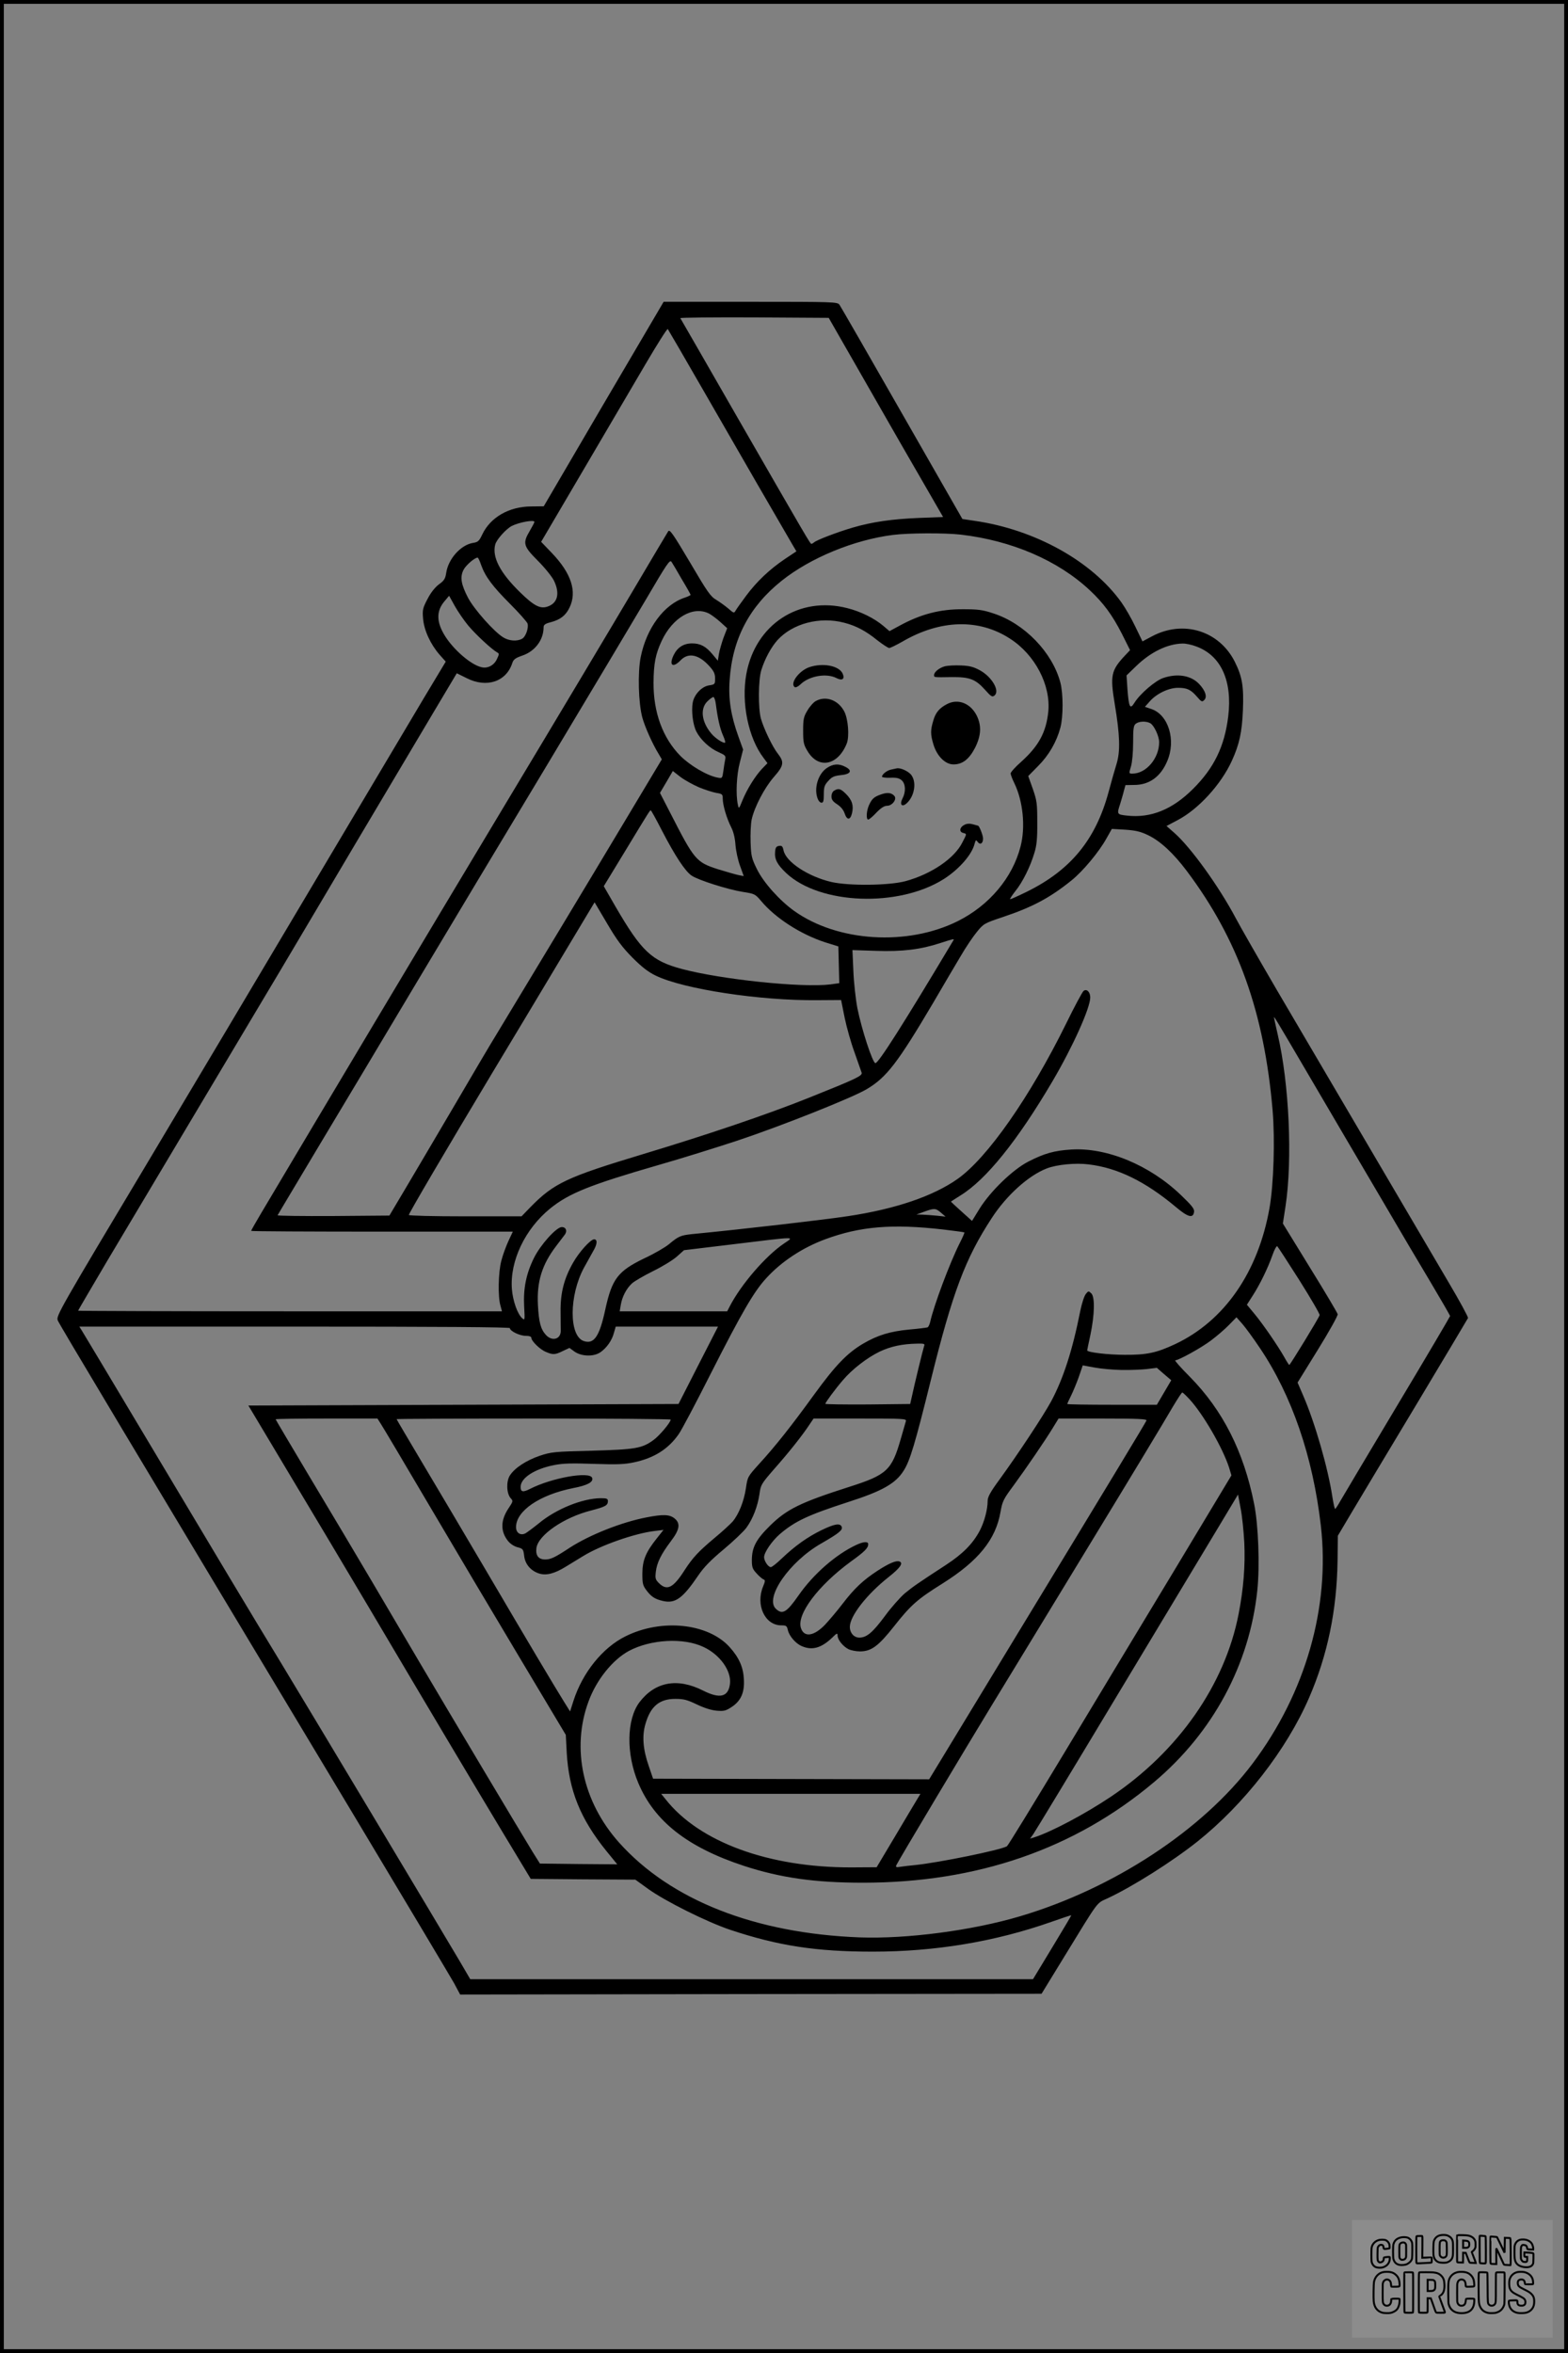 <?xml version="1.0" encoding="UTF-8"?>
<svg xmlns="http://www.w3.org/2000/svg" version="1.0" width="1024pt" height="1536pt" viewBox="0 0 1024 1536" preserveAspectRatio="xMidYMid meet">
  <rect x="0" y="0" width="1024" height="1536" fill="#808080" stroke="none"/>
  <g transform="translate(0.00 0.00) scale(1)">
    <g transform="translate(0,1536) scale(0.1,-0.1)" fill="#000000" stroke="none">
      <path d="M3942 12723 l-391 -668 -83 -1 c-144 -1 -265 -71 -318 -182 -21 -44 -28 -51 -61 -56 -80 -13 -162 -105 -175 -196 -6 -38 -13 -50 -48 -75 -26 -20 -53 -54 -74 -95 -31 -59 -34 -71 -29 -128 6 -76 48 -167 107 -235 l41 -46 -143 -238 c-78 -131 -317 -533 -531 -893 -614 -1034 -970 -1631 -1247 -2095 -605 -1011 -624 -1045 -613 -1074 9 -24 437 -739 1955 -3266 327 -545 612 -1023 634 -1062 l39 -73 1899 3 1898 2 144 235 c236 385 212 353 287 388 163 76 421 239 586 370 305 243 583 600 730 939 120 277 181 568 186 893 l2 165 95 160 c52 88 243 405 423 705 180 300 329 550 332 556 2 7 -55 112 -128 235 -202 343 -876 1490 -1119 1904 -119 204 -240 415 -269 470 -109 206 -295 465 -403 559 l-50 44 72 38 c136 71 284 233 354 386 50 109 67 188 73 333 6 154 -4 217 -53 315 -102 203 -337 275 -541 166 l-62 -33 -46 95 c-25 53 -66 124 -91 159 -192 269 -564 476 -959 533 l-80 12 -395 690 c-217 380 -401 699 -408 709 -13 18 -38 19 -580 19 l-568 0 -392 -667z m1682 192 c214 -374 323 -564 460 -800 l75 -130 -157 -6 c-176 -7 -306 -26 -433 -63 -96 -28 -239 -82 -253 -97 -6 -5 -13 -9 -17 -9 -8 0 -19 19 -489 835 -199 347 -364 633 -367 638 -2 4 215 6 482 5 l487 -3 212 -370z m-1024 -115 c206 -359 519 -900 579 -1002 l22 -37 -75 -50 c-101 -68 -185 -148 -254 -241 -31 -42 -62 -85 -68 -96 -10 -18 -13 -17 -47 13 -20 17 -56 43 -79 57 -38 22 -58 51 -172 245 -111 187 -132 217 -142 203 -6 -9 -107 -179 -224 -377 -117 -198 -508 -853 -870 -1455 -536 -893 -1105 -1846 -1566 -2622 -35 -59 -64 -110 -64 -113 0 -3 385 -5 854 -5 l855 0 -29 -62 c-16 -35 -37 -92 -46 -128 -20 -74 -23 -235 -6 -292 l10 -38 -1384 0 c-761 0 -1384 2 -1384 4 0 2 84 145 186 318 373 626 751 1260 929 1558 101 168 304 510 452 760 148 250 347 586 442 745 95 160 238 400 318 535 l146 245 65 -32 c130 -66 259 -23 298 100 8 23 21 32 64 47 84 28 140 103 140 185 0 16 10 24 46 33 64 17 98 44 123 95 51 105 12 224 -114 356 l-71 74 271 461 c149 254 334 568 410 698 77 131 142 234 146 230 3 -4 111 -189 239 -412z m-1110 -847 c0 -5 -14 -30 -30 -58 -48 -81 -43 -100 53 -196 46 -46 93 -105 105 -130 40 -83 24 -147 -43 -169 -48 -16 -89 6 -179 94 -130 127 -183 229 -162 311 8 32 70 101 107 121 49 25 149 43 149 27z m2785 -83 c333 -39 633 -168 841 -362 92 -86 148 -163 211 -286 l53 -106 -33 -35 c-91 -97 -98 -130 -67 -317 34 -204 37 -308 12 -390 -12 -38 -35 -120 -52 -183 -84 -312 -248 -511 -534 -652 -55 -27 -104 -49 -109 -49 -4 0 11 24 34 53 47 58 98 160 125 252 14 45 19 93 18 195 0 124 -2 142 -29 220 l-30 84 65 66 c70 70 120 157 145 250 19 72 19 220 0 294 -52 197 -234 386 -438 452 -69 23 -100 27 -197 27 -151 1 -278 -32 -418 -109 l-63 -34 -40 34 c-59 50 -148 94 -235 116 -315 81 -601 -106 -660 -430 -34 -187 13 -418 113 -548 l25 -34 -35 -36 c-45 -48 -97 -131 -128 -206 -23 -57 -24 -58 -30 -30 -15 67 -9 197 13 278 l21 83 -31 86 c-48 133 -66 243 -57 365 17 270 129 483 340 651 188 150 473 267 726 299 103 13 337 14 444 2z m-3133 -198 c27 -76 75 -140 189 -254 59 -59 110 -117 114 -128 9 -28 -12 -88 -36 -100 -33 -18 -85 -14 -122 9 -61 37 -190 183 -230 258 -46 88 -54 136 -30 183 15 30 73 80 92 80 4 0 14 -21 23 -48z m1311 -94 c32 -53 57 -98 57 -101 0 -3 -17 -11 -37 -18 -136 -44 -251 -199 -289 -389 -20 -101 -15 -300 11 -395 17 -61 66 -171 106 -236 l21 -36 -245 -409 c-217 -363 -639 -1063 -834 -1385 -39 -63 -164 -275 -278 -470 -115 -195 -256 -435 -315 -534 l-107 -180 -367 -3 c-202 -1 -365 1 -363 5 2 5 128 215 279 468 152 253 433 723 625 1045 192 322 577 963 855 1425 277 462 571 954 653 1093 129 220 149 250 160 235 7 -10 37 -61 68 -115z m-1394 -303 c50 -59 151 -153 188 -174 14 -7 13 -12 -2 -44 -19 -41 -62 -63 -102 -52 -68 16 -179 112 -236 202 -57 91 -59 162 -6 226 l32 38 36 -65 c20 -36 60 -95 90 -131z m1573 79 c16 -9 50 -34 73 -55 l44 -40 -24 -62 c-12 -34 -26 -82 -30 -106 l-7 -44 -35 42 c-43 52 -80 71 -133 71 -56 0 -96 -26 -121 -77 -32 -67 -5 -86 46 -33 50 52 119 38 188 -39 29 -32 37 -49 37 -80 0 -37 -1 -39 -39 -45 -48 -7 -97 -59 -107 -112 -10 -55 1 -146 24 -190 28 -54 87 -109 145 -134 44 -20 48 -24 43 -48 -3 -15 -9 -49 -12 -75 -7 -48 -7 -49 -38 -43 -69 13 -180 79 -243 142 -115 117 -176 283 -175 478 1 125 13 186 53 272 72 154 207 232 311 178z m881 -59 c78 -20 142 -54 217 -115 35 -27 70 -50 77 -50 8 0 46 19 85 41 248 145 501 152 704 20 164 -105 267 -304 250 -477 -14 -134 -62 -223 -176 -326 -39 -34 -70 -69 -70 -77 0 -7 11 -37 25 -65 56 -116 73 -284 40 -411 -52 -204 -204 -385 -410 -488 -329 -164 -785 -136 -1069 67 -95 68 -200 185 -243 273 -34 69 -38 85 -41 173 -2 54 1 122 7 151 18 81 83 206 145 277 65 74 69 97 26 152 -35 44 -92 163 -111 230 -18 66 -17 254 3 316 23 74 64 149 105 195 99 109 276 156 436 114z m2302 -156 c160 -60 234 -225 206 -456 -24 -195 -92 -336 -230 -473 -135 -135 -277 -192 -432 -174 -65 7 -66 9 -44 75 7 24 19 62 24 84 l11 40 57 1 c98 0 172 53 215 154 60 137 9 305 -104 342 l-41 14 32 36 c44 50 123 88 184 88 59 0 83 -11 124 -58 29 -34 34 -36 48 -21 20 20 7 60 -33 103 -53 57 -142 72 -236 40 -52 -18 -151 -103 -187 -161 -29 -47 -37 -31 -46 87 l-6 91 64 62 c93 90 203 144 301 146 21 1 63 -8 93 -20z m-3140 -376 c12 -94 27 -159 46 -202 11 -24 17 -46 15 -48 -9 -9 -65 27 -91 59 -63 75 -74 161 -26 209 16 16 34 29 40 29 5 0 13 -21 16 -47z m2837 -124 c24 -13 58 -84 58 -124 0 -105 -85 -205 -174 -205 -24 0 -24 0 -10 47 8 27 14 91 14 156 0 93 3 112 18 123 21 16 66 18 94 3z m-2946 -419 c39 -16 90 -32 112 -36 39 -6 42 -9 42 -38 0 -42 26 -129 55 -186 15 -29 25 -70 28 -115 3 -38 16 -100 30 -137 l24 -67 -31 6 c-17 3 -79 21 -138 39 -142 46 -153 59 -311 368 l-67 130 42 71 42 72 50 -39 c28 -21 83 -51 122 -68z m-242 -284 c85 -164 151 -264 193 -292 45 -30 235 -90 333 -106 78 -12 82 -14 121 -60 94 -112 258 -217 417 -269 l87 -27 3 -120 3 -120 -58 -8 c-186 -23 -712 32 -971 101 -197 53 -262 114 -433 408 l-76 132 137 225 c166 274 164 270 170 270 3 0 36 -60 74 -134z m3174 -28 c79 -38 164 -116 252 -233 335 -446 506 -922 561 -1564 16 -192 7 -479 -20 -635 -74 -420 -294 -738 -616 -890 -122 -57 -185 -71 -330 -70 -108 0 -245 16 -245 29 0 1 9 47 21 101 28 134 30 247 6 271 -18 17 -19 17 -36 -4 -10 -12 -26 -61 -36 -110 -51 -258 -111 -443 -191 -592 -50 -92 -217 -345 -338 -511 -58 -79 -76 -112 -76 -137 0 -56 -21 -136 -51 -194 -46 -87 -112 -153 -222 -225 -192 -125 -211 -139 -268 -185 -30 -26 -89 -92 -129 -147 -81 -109 -120 -142 -168 -142 -35 0 -62 30 -62 70 0 70 109 211 253 325 76 60 98 92 71 102 -21 8 -67 -11 -144 -61 -93 -61 -150 -114 -228 -216 -36 -47 -88 -108 -115 -137 -72 -74 -135 -83 -156 -22 -31 89 111 278 325 435 92 66 114 89 114 114 0 19 -31 17 -78 -5 -133 -62 -280 -190 -378 -331 -76 -109 -104 -126 -146 -87 -78 70 87 309 296 428 113 65 141 87 133 108 -10 26 -46 20 -133 -22 -90 -44 -172 -102 -258 -184 -33 -32 -65 -57 -72 -57 -17 0 -44 40 -44 65 0 31 51 105 101 149 100 86 186 126 448 211 222 71 310 121 362 204 42 65 75 176 178 592 142 573 225 794 398 1058 96 148 240 278 360 324 65 25 187 37 273 26 190 -23 369 -111 569 -278 79 -67 113 -76 119 -32 3 20 -14 41 -86 110 -204 196 -485 312 -717 297 -110 -7 -175 -25 -280 -79 -101 -52 -248 -194 -319 -309 l-48 -78 -69 62 c-38 34 -69 63 -69 64 0 0 28 19 62 40 168 103 373 358 601 745 133 226 247 479 247 548 0 36 -24 59 -44 42 -8 -7 -60 -103 -114 -214 -236 -478 -512 -873 -707 -1012 -160 -113 -405 -197 -718 -244 -150 -23 -705 -87 -1017 -117 -75 -8 -89 -14 -150 -65 -25 -21 -97 -63 -162 -93 -173 -84 -211 -133 -255 -334 -38 -177 -74 -229 -141 -206 -97 33 -96 298 2 479 18 33 45 81 60 108 27 45 29 77 6 77 -23 0 -98 -83 -137 -152 -60 -105 -84 -200 -82 -323 0 -55 1 -110 1 -123 0 -55 -57 -70 -97 -26 -34 37 -46 83 -52 195 -8 152 26 263 119 385 24 31 49 65 57 75 17 24 7 49 -20 49 -35 0 -139 -115 -182 -202 -51 -103 -70 -199 -64 -316 5 -90 5 -93 -13 -77 -31 28 -61 114 -67 190 -14 184 86 393 251 527 123 99 260 154 710 284 144 41 374 113 511 158 291 97 751 280 845 336 130 77 202 171 435 565 64 110 145 247 179 304 33 57 81 128 106 158 44 54 48 56 170 97 194 65 308 126 449 240 73 59 177 183 227 273 l35 62 87 -5 c69 -5 100 -12 150 -36z m-3368 -799 c62 -62 103 -94 153 -118 182 -88 682 -164 1055 -160 l155 1 23 -115 c13 -63 42 -166 65 -228 22 -63 43 -122 46 -131 6 -21 -32 -39 -352 -167 -263 -105 -645 -235 -1076 -365 -497 -150 -581 -189 -734 -345 l-59 -61 -368 0 c-212 0 -368 4 -368 9 0 11 241 421 547 931 124 206 325 540 446 743 l220 367 81 -137 c64 -109 99 -156 166 -224z m2097 114 c-328 -549 -490 -803 -510 -803 -18 0 -90 220 -118 360 -11 58 -23 167 -26 242 l-6 136 154 -5 c172 -6 292 9 420 51 84 27 92 29 86 19z m2303 -853 c95 -162 217 -369 270 -460 54 -91 167 -284 253 -430 85 -146 214 -364 286 -484 72 -121 131 -223 131 -227 0 -3 -154 -265 -343 -580 -189 -316 -357 -598 -373 -626 -16 -29 -32 -53 -35 -53 -3 0 -11 36 -18 80 -28 186 -114 484 -190 659 l-37 86 133 215 c73 118 131 222 129 231 -2 9 -83 146 -181 304 l-177 288 17 111 c47 306 24 806 -51 1124 -13 57 -24 107 -24 110 0 9 7 -2 210 -348z m-2385 -926 l30 -26 -55 6 c-30 3 -73 6 -95 7 l-40 1 50 18 c66 24 75 24 110 -6z m15 -110 c74 -9 136 -17 138 -19 2 -2 -12 -34 -31 -71 -66 -132 -168 -405 -192 -512 -4 -18 -12 -35 -18 -37 -7 -2 -60 -9 -119 -14 -126 -12 -207 -37 -301 -92 -105 -62 -181 -141 -322 -335 -148 -204 -250 -333 -358 -451 -74 -82 -75 -83 -86 -160 -13 -84 -46 -167 -86 -215 -15 -17 -68 -66 -119 -108 -105 -88 -142 -128 -194 -208 -75 -118 -116 -139 -169 -86 -23 23 -25 31 -20 74 7 59 34 114 98 199 58 76 65 117 23 150 -32 25 -73 27 -181 6 -162 -31 -370 -113 -502 -198 -97 -64 -125 -77 -160 -77 -44 0 -64 25 -58 74 11 85 179 201 358 246 92 24 109 33 109 61 0 16 -8 19 -47 19 -119 -1 -291 -70 -404 -164 -36 -29 -75 -58 -87 -65 -32 -17 -62 2 -62 40 0 106 153 211 373 255 95 18 134 40 124 67 -17 44 -264 0 -405 -72 -47 -24 -62 -21 -62 13 0 58 91 117 218 142 60 12 118 13 262 8 150 -5 199 -3 260 10 132 28 225 87 293 185 18 25 111 201 207 391 205 404 284 539 363 625 101 111 239 201 388 256 229 84 437 101 769 63z m-1038 -90 c-121 -81 -282 -268 -356 -411 l-17 -33 -351 0 -351 0 7 41 c8 52 36 107 73 141 15 14 77 50 137 80 60 29 130 72 156 95 l47 42 324 39 c421 51 397 51 331 6z m3363 -240 c75 -119 135 -222 133 -229 -4 -17 -192 -324 -198 -325 -3 0 -18 24 -34 53 -41 72 -136 211 -194 281 l-49 59 39 61 c45 70 96 173 128 263 12 35 26 60 31 58 4 -3 69 -103 144 -221z m-257 -444 c209 -310 346 -709 398 -1160 61 -531 -100 -1092 -445 -1551 -327 -435 -909 -817 -1519 -998 -313 -93 -739 -149 -1047 -138 -684 26 -1236 243 -1573 620 -236 265 -312 613 -199 919 51 141 157 273 264 331 143 76 356 88 487 26 108 -50 184 -157 173 -242 -11 -85 -66 -98 -175 -43 -168 85 -314 58 -416 -76 -84 -112 -88 -336 -8 -526 105 -251 322 -421 690 -542 239 -78 463 -110 777 -110 746 0 1383 220 1902 657 384 323 623 767 674 1251 17 162 7 429 -21 566 -68 341 -205 611 -420 829 -59 59 -101 107 -95 107 22 0 171 82 234 130 36 27 89 72 116 100 l50 51 38 -43 c21 -24 73 -95 115 -158z m-4898 130 c0 -19 64 -50 103 -50 23 0 37 -5 37 -13 0 -21 57 -77 95 -92 46 -20 61 -19 111 6 l43 20 30 -22 c46 -34 126 -37 171 -7 42 29 77 78 90 130 l11 38 334 0 334 0 -129 -252 -129 -253 -1405 -5 -1404 -5 272 -455 c150 -250 382 -639 516 -865 404 -683 679 -1144 872 -1465 l184 -305 342 -3 341 -2 83 -60 c111 -80 383 -216 538 -268 313 -104 559 -142 930 -142 408 0 798 65 1165 194 71 25 130 45 131 43 1 -1 -55 -95 -124 -209 l-126 -208 -1838 0 -1837 0 -72 123 c-114 193 -963 1611 -1167 1947 -205 337 -359 594 -912 1520 -205 344 -380 635 -388 648 l-14 22 1406 0 c944 0 1406 -3 1406 -10z m2705 -117 c-6 -16 -63 -249 -83 -343 l-8 -35 -277 -3 c-152 -1 -277 1 -277 4 0 9 65 97 115 155 60 71 159 147 240 186 72 34 146 50 244 52 47 1 52 -1 46 -16z m1290 -156 c55 -1 129 2 165 6 l65 8 47 -41 47 -40 -47 -80 -47 -80 -292 0 c-161 0 -293 2 -293 5 0 3 11 27 24 53 13 26 36 81 51 123 l26 76 77 -14 c42 -8 122 -15 177 -16z m444 -192 c89 -97 215 -315 257 -443 l16 -53 -359 -597 c-198 -328 -526 -871 -728 -1207 -202 -335 -372 -613 -379 -617 -38 -24 -444 -107 -601 -123 -33 -3 -75 -8 -94 -11 -28 -5 -33 -3 -27 11 6 17 467 788 621 1040 101 165 432 709 670 1100 228 374 454 748 515 853 30 50 57 92 61 92 4 0 25 -20 48 -45z m-5283 -158 c12 -18 156 -260 319 -537 164 -278 431 -728 594 -1000 l296 -495 6 -115 c14 -247 89 -433 259 -643 l71 -87 -253 2 -252 3 -47 75 c-74 120 -551 920 -731 1225 -91 154 -239 406 -330 560 -91 154 -267 450 -392 658 -124 208 -226 380 -226 382 0 3 150 5 333 5 l332 0 21 -33z m1894 26 c-1 -19 -74 -106 -112 -133 -75 -55 -118 -62 -403 -70 -245 -6 -265 -8 -340 -33 -88 -30 -165 -80 -196 -130 -24 -39 -21 -117 6 -147 17 -18 16 -21 -14 -66 -52 -78 -53 -148 -6 -210 16 -21 40 -37 64 -44 36 -9 39 -13 44 -56 6 -55 44 -99 99 -116 47 -14 100 0 173 45 28 17 78 48 113 69 115 71 339 149 467 164 l58 7 -42 -53 c-75 -94 -95 -145 -96 -231 0 -68 3 -79 28 -112 31 -41 55 -56 107 -68 80 -18 128 16 231 168 36 53 82 100 165 169 63 53 131 117 149 142 42 58 73 139 85 220 8 60 12 66 98 165 94 106 182 217 228 287 l27 40 304 0 c285 0 304 -1 299 -17 -3 -10 -18 -63 -34 -118 -58 -202 -91 -233 -333 -310 -322 -103 -410 -146 -521 -255 -90 -89 -117 -140 -118 -222 0 -50 4 -60 33 -91 17 -19 38 -36 45 -38 10 -3 9 -13 -4 -44 -51 -121 11 -255 118 -255 32 0 37 -3 43 -30 9 -40 51 -89 92 -106 67 -29 126 -12 196 54 32 32 37 34 37 15 0 -26 34 -69 70 -88 16 -8 50 -15 76 -15 74 0 120 34 222 163 111 141 154 178 317 280 234 147 348 287 379 468 12 68 19 83 83 169 87 119 208 296 258 378 l38 62 289 0 c232 0 289 -3 285 -13 -6 -15 -235 -394 -842 -1392 -240 -396 -469 -772 -507 -835 l-70 -115 -901 2 -902 2 -28 82 c-38 109 -45 197 -22 275 33 115 91 164 195 164 55 0 78 -6 140 -36 48 -23 95 -38 130 -41 48 -4 60 -1 98 24 61 40 85 95 80 181 -4 80 -32 142 -93 210 -141 156 -445 188 -681 70 -149 -74 -280 -237 -339 -421 l-22 -69 -40 64 c-61 98 -237 393 -510 858 -138 234 -325 550 -417 704 -91 153 -166 280 -166 282 0 2 403 4 895 4 492 0 895 -3 895 -7z m3746 -803 c7 -148 -5 -302 -37 -465 -89 -462 -394 -899 -835 -1194 -167 -112 -391 -231 -503 -266 l-24 -7 21 29 c12 17 261 428 553 914 293 486 589 978 658 1093 l126 210 17 -90 c10 -49 20 -150 24 -224z m-2138 -1678 c-13 -21 -77 -129 -143 -240 l-120 -201 -167 -1 c-537 -1 -990 165 -1210 443 l-30 37 847 0 846 0 -23 -38z"></path>
      <path d="M5283 11004 c-68 -25 -127 -108 -92 -130 6 -3 23 5 37 19 57 55 169 74 234 41 38 -20 57 -7 41 29 -24 52 -131 72 -220 41z"></path>
      <path d="M6172 11011 c-37 -10 -72 -37 -72 -58 0 -15 -3 -15 116 -13 115 1 154 -13 216 -82 41 -46 48 -50 63 -38 36 30 -17 121 -95 164 -42 23 -69 30 -124 32 -39 2 -86 -1 -104 -5z"></path>
      <path d="M5328 10784 c-15 -8 -40 -36 -55 -62 -25 -41 -28 -57 -28 -132 0 -75 3 -91 28 -132 71 -121 199 -96 257 49 18 47 9 159 -16 208 -39 75 -120 105 -186 69z"></path>
      <path d="M6185 10764 c-50 -26 -75 -55 -90 -108 -19 -63 -19 -90 1 -156 23 -76 77 -130 131 -130 59 0 102 34 141 109 40 80 43 145 10 211 -41 80 -122 111 -193 74z"></path>
      <path d="M5399 10346 c-57 -39 -85 -133 -59 -200 5 -14 16 -26 25 -26 12 0 15 12 15 55 0 46 4 60 29 87 24 27 38 33 82 38 65 6 78 30 30 54 -43 23 -81 20 -122 -8z"></path>
      <path d="M5855 10344 c-5 -1 -22 -5 -37 -8 -27 -6 -58 -31 -58 -46 0 -5 24 -8 54 -7 41 2 59 -3 75 -17 25 -23 28 -74 5 -118 -21 -40 -4 -60 27 -32 53 48 67 143 27 189 -22 24 -71 45 -93 39z"></path>
      <path d="M5448 10199 c-11 -6 -18 -22 -18 -38 0 -21 9 -33 38 -52 23 -15 41 -37 48 -59 15 -45 37 -45 48 1 12 50 1 86 -39 126 -35 35 -49 39 -77 22z"></path>
      <path d="M5756 10175 c-47 -16 -61 -28 -80 -69 -18 -38 -21 -96 -6 -96 6 0 30 20 53 45 30 31 52 45 70 45 34 0 66 43 48 64 -18 21 -45 25 -85 11z"></path>
      <path d="M6299 9976 c-32 -15 -37 -46 -10 -53 26 -7 26 -4 -4 -62 -52 -105 -203 -207 -371 -253 -108 -29 -371 -32 -487 -5 -151 36 -295 131 -310 206 -6 27 -11 32 -29 29 -18 -2 -24 -11 -26 -37 -5 -49 13 -84 72 -140 220 -207 735 -226 1030 -39 100 64 184 160 201 231 7 25 9 26 20 11 16 -22 35 -10 35 22 0 21 -25 84 -33 84 -1 0 -16 4 -33 9 -21 6 -40 5 -55 -3z"></path>
    </g>
  </g>
  <rect x="0.0" y="0.0" width="1024.0" height="1536.0" fill="none" stroke="black" stroke-width="5"></rect>
  <g transform="translate(882.93 1449.20) scale(0.128)" opacity="1.0">
    <rect x="0" y="0" width="1024.0" height="600.0" fill="white" fill-opacity="0.1"></rect>
    <g transform="translate(0,650) scale(0.1,-0.1)" stroke="none">
      <path fill="none" stroke="#000000" stroke-width="100" d="M4491 5720 c-164 -43 -269 -147 -319 -315 -19 -65 -29 -577 -13 -693 25 -190 116 -310 276 -367 63 -23 284 -32 370 -16 122 22 249 110 294 205 51 104 56 150 56 496 0 341 -4 385 -48 478 -46 100 -156 184 -282 217 -83 21 -241 19 -334 -5z m270 -273 c19 -12 43 -40 54 -62 18 -37 20 -64 23 -320 5 -339 -1 -384 -56 -436 -87 -82 -235 -56 -289 51 -22 43 -23 53 -23 335 0 314 7 370 52 412 34 32 66 42 139 42 53 1 73 -4 100 -22z"></path>
      <path fill="none" stroke="#000000" stroke-width="100" d="M5367 5723 c-4 -3 -7 -311 -7 -683 0 -618 1 -679 17 -691 12 -10 51 -14 152 -14 l136 0 3 248 2 248 67 -3 67 -3 34 -85 c18 -47 58 -152 89 -235 30 -82 63 -158 73 -168 14 -15 40 -19 165 -24 l148 -6 -5 34 c-4 19 -49 143 -102 276 -53 133 -96 246 -96 251 0 6 15 19 33 31 53 33 104 92 134 156 27 57 28 67 27 195 0 115 -4 144 -23 193 -31 80 -76 135 -148 183 -83 56 -166 82 -303 94 -129 11 -453 14 -463 3z m541 -300 c55 -27 77 -73 77 -163 0 -61 -4 -82 -23 -111 -34 -55 -73 -69 -191 -69 l-101 0 0 187 0 186 101 -6 c66 -4 114 -12 137 -24z"></path>
      <path fill="none" stroke="#000000" stroke-width="100" d="M6514 5685 c-4 -9 -5 -320 -2 -690 3 -511 7 -678 16 -687 19 -19 273 -30 291 -13 11 11 13 126 12 675 -1 364 -6 672 -11 685 -11 28 -27 31 -187 40 -99 6 -114 5 -119 -10z"></path>
      <path fill="none" stroke="#000000" stroke-width="100" d="M3355 5683 c-27 -3 -55 -9 -62 -15 -10 -8 -13 -150 -13 -683 0 -592 2 -674 15 -685 12 -10 52 -11 173 -6 362 15 578 29 590 38 8 7 12 46 12 129 0 108 -2 119 -20 129 -11 6 -24 9 -28 7 -4 -3 -103 -8 -221 -12 l-214 -7 5 545 c4 384 2 549 -5 556 -11 11 -120 12 -232 4z"></path>
      <path fill="none" stroke="#000000" stroke-width="100" d="M7067 5654 c-4 -4 -7 -310 -7 -680 0 -625 1 -673 18 -692 15 -18 31 -21 152 -24 l134 -3 -3 400 c-2 277 1 397 8 390 11 -11 153 -311 251 -530 96 -215 128 -281 142 -292 7 -6 82 -14 165 -17 l153 -7 11 28 c14 34 3 1333 -11 1347 -5 5 -70 11 -144 14 l-136 5 -1 -54 c-1 -30 -5 -200 -8 -379 l-6 -325 -73 150 c-40 83 -123 256 -184 385 -61 129 -117 242 -125 252 -11 12 -40 18 -121 22 -59 4 -130 9 -157 12 -28 3 -54 2 -58 -2z"></path>
      <path fill="none" stroke="#000000" stroke-width="100" d="M2507 5614 c-220 -49 -342 -159 -394 -357 -24 -91 -24 -641 0 -740 57 -233 232 -339 510 -310 56 6 127 21 158 33 76 29 187 114 226 174 64 95 67 114 71 505 2 232 -1 371 -8 404 -27 126 -116 235 -228 278 -74 29 -236 35 -335 13z m191 -281 c15 -11 36 -35 47 -54 19 -32 20 -52 20 -349 0 -309 0 -316 -23 -362 -31 -62 -75 -89 -155 -95 -53 -4 -67 -2 -97 19 -19 13 -44 41 -55 63 -19 37 -20 60 -20 350 0 337 2 351 60 405 54 51 169 63 223 23z"></path>
      <path fill="none" stroke="#000000" stroke-width="100" d="M8568 5491 c-133 -43 -219 -134 -262 -280 -13 -45 -16 -107 -16 -343 0 -320 9 -395 60 -506 73 -156 258 -255 506 -269 191 -11 324 47 376 165 19 42 22 70 26 288 4 209 3 242 -11 256 -19 18 -186 38 -347 41 l-105 2 -3 -95 c-1 -52 2 -102 7 -109 6 -10 33 -16 75 -19 l66 -4 0 -105 c0 -98 -1 -105 -26 -130 -23 -23 -31 -25 -99 -21 -64 3 -79 7 -112 34 -21 16 -49 52 -63 80 -25 49 -25 51 -25 324 0 303 6 348 56 402 28 29 32 30 99 26 105 -6 152 -50 167 -158 8 -53 9 -54 48 -62 22 -5 90 -10 150 -11 l110 -2 3 43 c4 52 -30 180 -66 245 -53 99 -179 183 -317 212 -96 20 -226 18 -297 -4z"></path>
      <path fill="none" stroke="#000000" stroke-width="100" d="M1390 5484 c-203 -45 -359 -207 -390 -404 -13 -83 -13 -616 0 -694 20 -123 100 -235 203 -281 98 -45 271 -51 387 -13 211 67 340 238 340 451 0 54 -3 69 -17 74 -24 9 -264 -15 -280 -28 -7 -7 -13 -31 -13 -60 0 -56 -13 -95 -43 -128 -31 -34 -95 -61 -144 -61 -35 0 -48 6 -77 35 -52 52 -58 99 -54 423 3 257 5 280 24 323 42 89 120 132 202 109 53 -14 72 -42 81 -120 11 -90 15 -92 150 -79 62 6 125 15 138 20 25 9 25 10 21 107 -3 82 -9 106 -33 155 -33 68 -97 130 -163 160 -60 27 -235 33 -332 11z"></path>
      <path fill="none" stroke="#000000" stroke-width="100" d="M1600 3845 c-239 -44 -424 -235 -476 -495 -22 -109 -33 -831 -15 -1000 31 -300 174 -492 425 -572 45 -15 100 -21 211 -25 181 -6 263 8 380 66 147 73 214 152 266 311 26 78 32 117 37 219 4 98 2 125 -9 132 -22 14 -393 11 -407 -3 -7 -7 -12 -39 -12 -73 0 -169 -84 -275 -217 -275 -68 0 -110 18 -150 64 -65 73 -68 99 -68 606 0 446 1 456 22 515 78 208 337 201 392 -11 6 -23 13 -75 16 -115 3 -41 10 -78 15 -83 10 -10 289 -10 357 0 63 9 67 18 60 147 -12 210 -62 331 -181 445 -86 82 -165 123 -280 146 -94 19 -261 20 -366 1z"></path>
      <path fill="none" stroke="#000000" stroke-width="100" d="M5376 3840 c-151 -39 -268 -118 -350 -237 -106 -157 -118 -245 -114 -863 4 -463 5 -477 27 -550 33 -106 72 -178 131 -243 123 -135 290 -197 526 -197 326 0 528 127 610 384 34 106 48 339 20 349 -29 12 -386 9 -400 -2 -7 -6 -16 -44 -20 -85 -17 -192 -81 -266 -226 -266 -93 1 -163 55 -197 152 -16 48 -18 92 -18 503 0 437 1 452 22 520 26 81 57 119 121 147 78 35 188 8 237 -56 30 -40 55 -133 55 -206 0 -92 6 -95 157 -92 70 1 161 5 201 8 87 8 88 9 78 158 -12 189 -62 314 -170 422 -76 76 -130 109 -241 144 -102 33 -337 38 -449 10z"></path>
      <path fill="none" stroke="#000000" stroke-width="100" d="M8441 3845 c-204 -45 -357 -196 -406 -402 -24 -99 -17 -331 13 -416 47 -137 141 -225 342 -323 334 -162 396 -203 438 -284 19 -37 23 -57 20 -116 -3 -59 -8 -77 -30 -107 -39 -50 -98 -70 -190 -65 -137 7 -187 57 -188 185 0 95 4 94 -223 86 -106 -3 -198 -10 -204 -16 -17 -13 -17 -107 1 -200 44 -226 196 -375 436 -423 103 -20 339 -15 435 10 199 53 340 189 391 377 21 78 28 222 15 311 -16 115 -56 191 -145 276 -85 81 -145 117 -386 235 -250 122 -298 173 -301 319 -3 109 52 167 164 175 115 8 183 -49 194 -164 3 -32 10 -64 16 -70 10 -14 340 -17 387 -4 24 7 25 9 22 92 -5 150 -54 269 -153 369 -69 70 -189 133 -297 155 -90 18 -265 18 -351 0z"></path>
      <path fill="none" stroke="#000000" stroke-width="100" d="M2710 3833 c-14 -2 -29 -9 -35 -14 -7 -7 -9 -354 -7 -1017 3 -910 5 -1008 20 -1019 20 -16 384 -18 413 -3 19 10 19 32 19 1019 0 923 -1 1010 -16 1022 -13 10 -61 14 -193 16 -97 1 -187 -1 -201 -4z"></path>
      <path fill="none" stroke="#000000" stroke-width="100" d="M3455 3833 c-47 -12 -45 32 -45 -1034 0 -987 0 -1009 19 -1019 12 -6 98 -10 210 -10 159 0 192 3 205 16 14 13 16 61 16 370 l0 355 81 -3 82 -3 88 -245 c49 -135 105 -292 124 -350 20 -58 45 -113 57 -122 18 -16 45 -18 229 -18 184 0 210 2 216 16 7 19 16 -7 -153 448 -74 197 -134 362 -134 366 0 4 23 22 50 40 162 104 228 273 217 560 -8 225 -46 336 -153 450 -104 110 -219 160 -413 179 -101 11 -657 13 -696 4z m721 -409 c64 -48 69 -61 72 -231 4 -176 -7 -223 -59 -267 -43 -36 -89 -46 -216 -46 l-113 0 0 286 0 286 144 -4 c127 -3 148 -5 172 -24z"></path>
      <path fill="none" stroke="#000000" stroke-width="100" d="M6510 3834 c-51 -11 -50 7 -50 -683 1 -672 7 -842 35 -951 45 -175 148 -311 289 -380 117 -58 200 -73 376 -68 124 4 156 9 225 32 108 37 176 79 246 153 61 66 117 169 140 258 9 37 13 248 16 831 4 727 3 782 -13 795 -13 11 -57 14 -204 14 -171 0 -190 -2 -209 -19 -21 -19 -21 -19 -21 -746 0 -782 0 -782 -52 -861 -64 -95 -228 -106 -302 -19 -61 73 -60 64 -66 877 -4 562 -8 745 -17 754 -13 13 -341 23 -393 13z"></path>
    </g>
  </g>
</svg>
